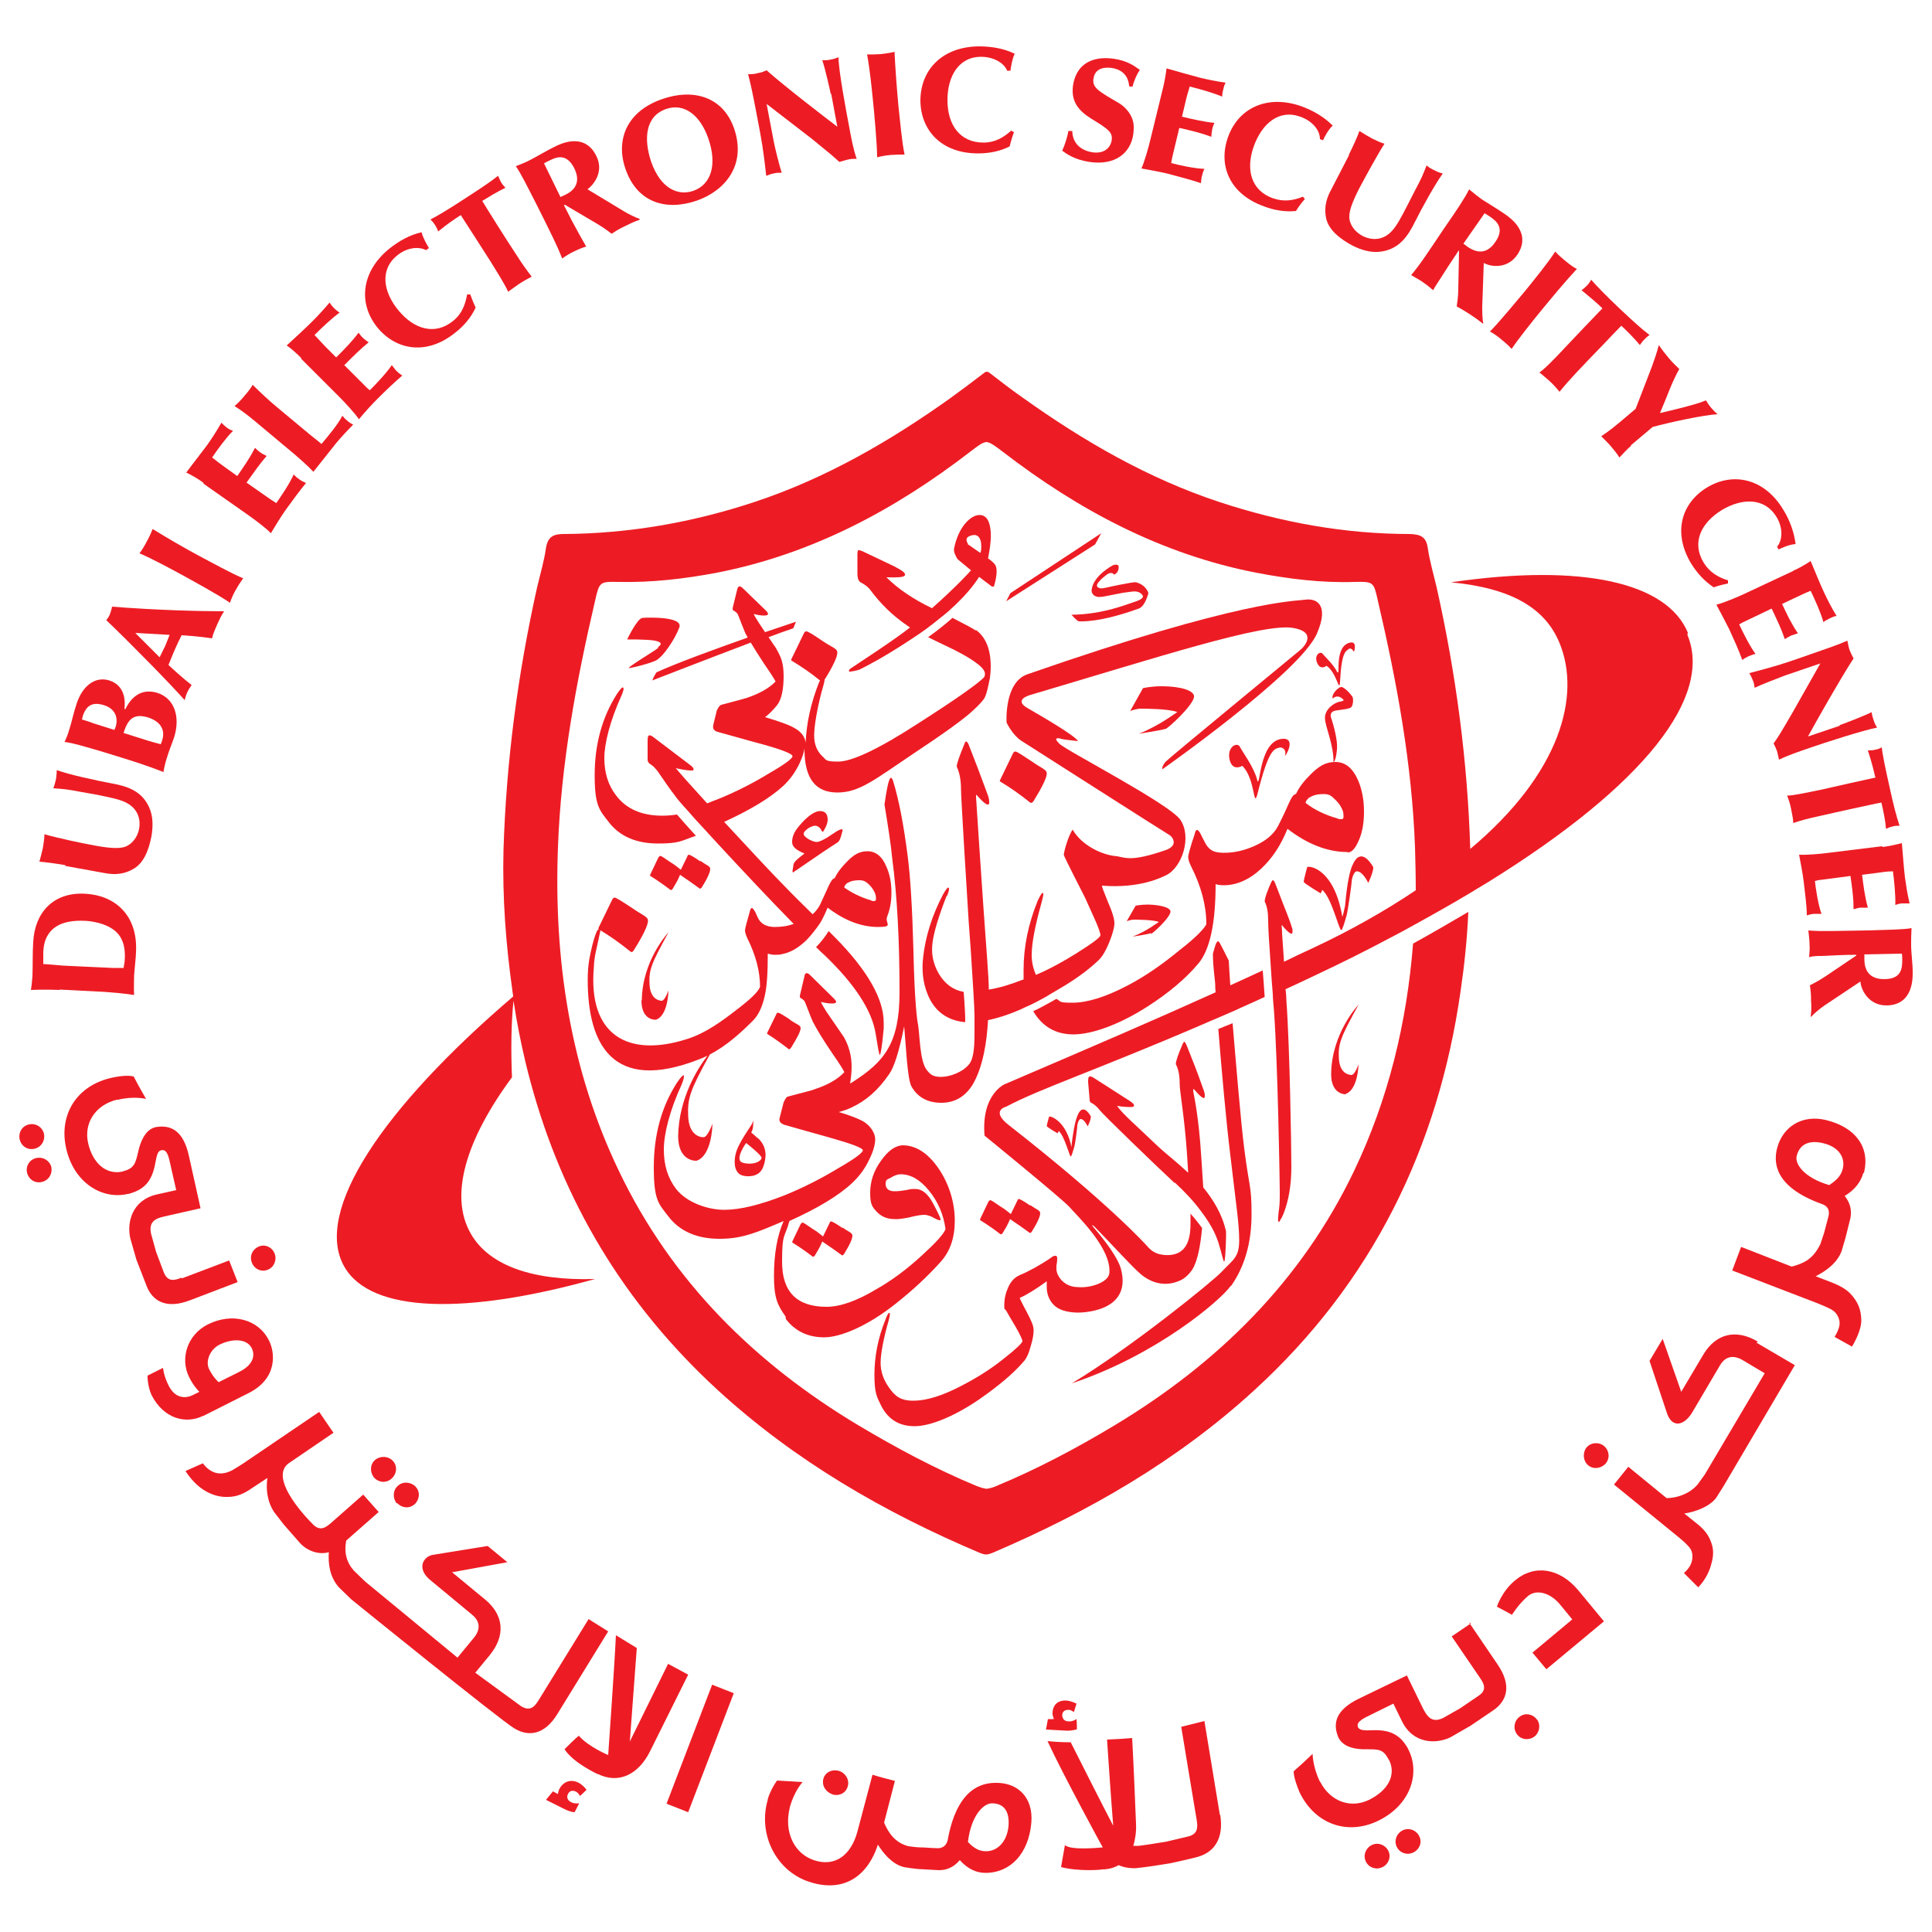 <?xml version="1.0" encoding="UTF-8"?>
<svg xmlns="http://www.w3.org/2000/svg" version="1.1" viewBox="0 0 500 500">
  <defs>
    <style>
      .cls-1 {
        fill: #ed1c24;
      }
    </style>
  </defs>
  <!-- Generator: Adobe Illustrator 28.7.1, SVG Export Plug-In . SVG Version: 1.2.0 Build 142)  -->
  <g>
    <g id="Layer_1">
      <g>
        <g>
          <g>
            <g>
              <path class="cls-1" d="M8.9,297.3c1.8-.4,2.8-2.1,2.5-3.8-.4-1.8-2.1-2.9-3.9-2.5-1.8.4-2.8,2.1-2.4,3.9.4,1.7,2,2.8,3.8,2.4Z"/>
              <path class="cls-1" d="M9.4,299.7c-1.8.4-2.8,2.1-2.4,3.8.4,1.7,2,2.8,3.8,2.4,1.8-.4,2.8-2.1,2.5-3.8-.4-1.7-2.1-2.8-3.9-2.4Z"/>
              <path class="cls-1" d="M46.9,330.7c-1.8.7-3.5,1.1-4.5-1.4l-2-5.3-1.3-4.7c-.7-3.2,1.2-4,3.5-4.5l9.3-2.1-3-13.5c-1.4-6.5-4.6-8.2-8.6-7.5h0c-2.2.5-3.5,2.6-4.3,5.4-.8,3.1-.8,4.9-3.4,5.8-.4.1-.7.2-.9.3-4.2.9-7.7-2.1-8.9-7.4-1.1-4.9,1.6-9.7,7.4-11.2h.4c4.1-1,7.2-.2,7.2-.2-2.1-3.7-1.8-3.1-3.2-5.8-1.4-.4-3.8-.1-5.6.3-9.2,2-13.8,9.6-11.9,18.2,2,9.1,9.4,13.4,15.9,11.9.4,0,.8-.2,1.2-.3,4.2-1.4,5.4-4.3,6.1-8.2.4-2.4.9-2.7,1.4-2.8.8-.2,1.6,0,2.2,2.8l1.7,7.5-4.9,1.1c-6.5,1.4-7.9,7.2-7,11.3l1.6,5.6,2.6,6.7c1.5,4,5.1,6.2,11.3,3.8l12.3-4.7-2.2-5.6-12.1,4.6Z"/>
              <path class="cls-1" d="M71.1,324.5c-.6-1.7-2.5-2.6-4.1-1.9-1.7.7-2.5,2.5-1.8,4.2.6,1.6,2.4,2.5,4.1,1.8,1.6-.6,2.4-2.5,1.8-4.1Z"/>
            </g>
            <path class="cls-1" d="M52.6,366.4c-4.4,2.2-10.2.9-13.4-5.4-.8-1.7-1.1-4.4-1-5l4-2s.1,1.9,1.4,4.5c1.5,3.1,4,3.7,6.4,2.5l1.6-.8s-1.5-1.4-2.7-3.9c-2.3-4.7-.5-10.9,5-13.6,6.1-3,12.9-1.4,15.7,4.2,1.5,2.9,2.5,9.8-5.4,13.7l-11.5,5.8ZM56.6,357.7l5.4-2.7c3.9-2,3.9-4.5,3.2-6-1.3-2.7-5.2-2.6-8.4-1-2.4,1.2-3.7,4.2-2.7,6.3,1.2,2.4,2.5,3.4,2.5,3.4Z"/>
            <g>
              <path class="cls-1" d="M101.4,382.6c1.3-1.2,1.5-3.2.3-4.5-1.2-1.3-3.2-1.4-4.6-.3-1.4,1.2-1.4,3.2-.3,4.6,1.2,1.3,3.1,1.5,4.5.3Z"/>
              <path class="cls-1" d="M102.8,389c1.2,1.3,3.1,1.5,4.5.3,1.3-1.2,1.5-3.2.3-4.5-1.2-1.3-3.3-1.5-4.6-.3-1.4,1.2-1.4,3.3-.3,4.6Z"/>
              <path class="cls-1" d="M152.4,418.9l-13,21.1c-1,1.6-2.1,3-4.5,1.6l-11.9-8.7,3.7-4.5c4.2-5.1,3.7-10.4-1.1-14.4l-8.6-7.1,14.3-2.6-5.1-4.2-14.2,2.3c-2.4.4-4.5,3.6-.3,6.8l10.5,8.7c2.3,1.9,2,4.1.4,6l-4.2,5.1-23.9-19.7-2.9-2.8c-1.9-2.1-2.6-4.7-2-7.8l8.4-7.4-4-4.5-8.4,7.4c-1.2,1-2.8,2.4-4.9,0,0,0-11.6-11.4-6-15.5l11.6-7.9-3.7-5.4-19.6,13.3c-.9.6-2.2,1.4-2.9,1.8-1.2.6-4.6,2.2-7.6-1.8l-4.5,2c4,6.2,8.9,6.8,10.9,6.7,2.3,0,4.1-.7,6.8-2.6l3.5-2.3c-.4,2.8-.1,6.1,1.8,8.9l2.4,3.1,4.2,4.8c2.1,2.3,5.2,3.1,7.5,2.4-.2,2.9.2,6.4,2.6,9.1l3.2,3.1s38.5,31.2,42.2,33.4c3.6,2.2,7.8,1.8,11.2-3.8l13.1-21.3-5.1-3.2Z"/>
            </g>
            <path class="cls-1" d="M141.3,465.8l1.8-2.2,1.3.7c0-.3.2-1,.3-1.2,1-2,3-2.8,5.1-1.7.6.3,1.5,1.1,2,1.8-1,1-1.7,1.6-1.7,1.6,0,0-.3-.7-1-1.1-.9-.5-1.8-.2-2.1.6-.3.5-.4,1.5.8,2.1.4.2.9.4,2.1.3l-1.2,2.3s-1,0-2.6-.8l-4.8-2.4ZM154.7,459.1c5.5,2.7,10.6.1,13.6-6l9.8-19.7-5.2-2.8-9.9,20.1,1.8-24.2-5.4-3.3c-.4,8.4-2,31-2,31,0,0-5.1-2.1-7.6-5-.9.7-2.4,2.2-3.7,3.5,2.3,3.6,8.7,6.5,8.7,6.5Z"/>
            <path class="cls-1" d="M172.5,466.8l11.8-30.8,5.6,2.2-11.8,30.8-5.6-2.2Z"/>
            <g>
              <path class="cls-1" d="M363,473.7c-1.6.8-2.3,2.7-1.5,4.3.8,1.6,2.7,2.2,4.3,1.4,1.6-.8,2.3-2.6,1.5-4.2-.8-1.6-2.7-2.3-4.3-1.5Z"/>
              <path class="cls-1" d="M355,477.5c-1.6.8-2.3,2.7-1.5,4.3.8,1.6,2.7,2.2,4.3,1.4,1.5-.7,2.3-2.6,1.5-4.2-.8-1.6-2.7-2.3-4.3-1.5Z"/>
              <path class="cls-1" d="M380.7,420.1l-5,3.4,7.3,10.7c1.1,1.6,1.9,3.2-.4,4.7l-4.7,3.2-4.4,2.5c-2.9,1.4-4.1-.3-5.2-2.4l-4.2-8.6-12.4,6c-6,2.9-6.9,6.4-5.3,10.1h0c1,2,3.3,2.9,6.2,3,3.2.1,5-.4,6.4,2,.2.3.3.6.5.8,1.9,3.9-.3,7.9-5.2,10.3-4.5,2.2-9.8.7-12.6-4.6l-.2-.3c-1.8-3.8-1.8-7-1.8-7-3.1,2.9-2.6,2.5-4.9,4.5,0,1.5.8,3.7,1.5,5.4,4.1,8.5,12.6,11.2,20.4,7.4,8.4-4.1,10.8-12.2,7.9-18.2-.2-.4-.3-.7-.6-1.1-2.3-3.7-5.4-4.3-9.4-4.1-2.4.1-2.8-.3-3.1-.7-.3-.7-.4-1.5,2.2-2.8l6.9-3.4,2.2,4.5c2.9,6,8.9,6,12.6,4.2l5.2-3,5.9-4c3.5-2.4,4.8-6.4,1.1-11.8l-7.4-10.9Z"/>
              <path class="cls-1" d="M397.8,445.1c-1-1.5-3-1.9-4.4-.9-1.5,1-1.9,3-.9,4.5,1,1.5,3,1.8,4.5.8,1.4-1,1.8-3,.8-4.5Z"/>
            </g>
            <path class="cls-1" d="M406.9,419.1l-3.2-3.9c-2.6-3.1-6.1-3.9-8.2-2.2-2.4,2-4.2,4.9-4.2,4.9l-3.9-2.1s1.2-3.9,4.7-6.8c5-4.2,11.5-3.2,16.3,2.5l6.7,8.1-14.9,12.4-3.6-4.3,10.3-8.6Z"/>
            <g>
              <path class="cls-1" d="M415.1,374.2c-1.4-1.1-3.4-.9-4.5.4-1.1,1.4-.9,3.5.4,4.6,1.4,1.2,3.5.8,4.6-.5,1.1-1.4.9-3.3-.5-4.5Z"/>
              <path class="cls-1" d="M454.9,347.2c-5.7-3.4-10.9-2-14.1,3.4l-5.7,9.6-4.8-13.7-3.4,5.7,4.5,13.5c1.3,4,4.6,3.4,6.8-.6l6.9-11.7c1.5-2.6,3.7-2.7,5.9-1.4l5.7,3.4-15.5,26.2-1.8,2.5c-1.8,2.2-5,3.6-8.1,3.6l-9.9-8.1-3.7,4.6,16.7,13.6c.7.6,1.8,1.5,2.3,2.1.9.9,1.3,1.7,1.3,2.9,0,1.4-.5,2.8-2.2,4.3l3.7,3.7c2.1-2.2,3-4.5,3.4-6.1.6-2.1.6-3.7,0-5.4-.7-2-1.7-3.4-4-5.2l-3-2.4c2.6-.4,6.3-1.6,8.2-4l1.9-3,18.5-31.4-9.9-5.8Z"/>
            </g>
            <path class="cls-1" d="M482.4,303.5c1.6-6.5-2.1-11.7-9.7-13.6-6.4-1.6-11.4,1.8-12.8,7.3-.8,3.2-1.2,9.8,11.6,14.4,2.1.7,1.9,2.4,1.7,3.2l-1.1,4.2-1,3c-1.9,3.8-4.1,4.9-7.4,5.8l-13.1-5.1-2.3,6.1,22.1,8.5c1,.4,2.4,1,3.2,1.4,1.2.6,1.9,1.4,2.3,2.6.5,1.4,0,2.8-1.1,4.7l4.5,2.5c1.5-2.5,2.5-5.2,2.4-7-.1-2.4-.7-4-1.9-5.6-1.3-1.8-2.9-2.9-6-4.1l-3.9-1.5c2.5-1.3,5.5-3.3,6.7-6.5l1-3.4,1.3-5.2c.3-1.8.1-3.7-1.5-5.7,2.9-1.7,4.3-4,4.8-5.9ZM473.4,306.7c-6.5-1.9-9-5.5-8.4-7.6.8-3.2,3.5-4.1,7-3.2,4,1,5.6,3.8,4.9,6.6-.4,1.5-1.2,2.7-3.5,4.2Z"/>
          </g>
          <g>
            <path class="cls-1" d="M215.5,464.4c1.6.5,3.4-.3,3.9-2.1.5-1.7-.6-3.5-2.3-4-1.7-.5-3.5.3-4,2-.5,1.8.6,3.5,2.4,4.1Z"/>
            <path class="cls-1" d="M257.7,461.4c-3.3,0-9.9,1.1-12.4,14.6-.4,2.2-2.1,2.4-2.9,2.3-1.4,0-2.9-.2-4.3-.2-1,0-2-.2-3-.3-3.4-.9-5.1-3.3-6.3-6.1.9-3.6,1.9-7.2,2.8-10.8-1.9-.5-3.9-1-5.8-1.6-1.3,4.9-2.6,9.8-3.9,14.7-1.6,6-5.7,9.3-11.3,7.4-5-1.7-7.8-7.2-6.2-13.6,0-.1,0-.3.1-.4,1.1-3.9,3.2-6.2,3.2-6.2-5.5-.3-6-.4-6.6-.4-.9,1.2-1.9,3.1-2.4,4.8,0,.2,0,.4-.1.5-2.4,8.9,2.4,18,10.5,20.8,8.6,3,15.2-.7,18.1-9.5,1.4,2.2,3.6,5,6.7,5.8,1.2.2,2.5.4,3.7.5,1.8.1,3.6.2,5.4.3,1.8,0,3.7-.6,5.4-2.6,2.2,2.5,4.6,3.3,6.6,3.3,6.6,0,11.2-5.1,11.9-12.9.6-6.7-3.6-10.5-9.2-10.4ZM255.2,479.1c-1.5,0-2.9-.5-4.7-2.4.8-6.8,4-10,6.2-10,3.3,0,4.6,2.3,4.3,5.9-.4,4.1-2.9,6.5-5.8,6.5Z"/>
          </g>
          <g>
            <path class="cls-1" d="M278.7,447.5c0-.9,0-1.7-.1-2.6-1,.6-1.5.6-2,.6-1.3,0-1.7-.9-1.7-1.6,0-.8.5-1.4,1.6-1.4.8,0,1.4.6,1.4.6,0,0,.3-.8.7-2.2-.8-.4-2-.8-2.7-.8-2.3-.1-3.6,1.3-3.5,3.6,0,.2.3.9.3,1.2-.5,0-1,0-1.5,0-.2.9-.3,1.8-.5,2.7,1.8.1,3.6.2,5.4.3,1.8,0,2.7-.4,2.7-.4Z"/>
            <path class="cls-1" d="M315.7,469.7c-1.3-8.1-2.7-16.2-4-24.3-2,.5-4,1-6,1.5,1.3,8.1,2.7,16.1,4,24.1.3,1.8.4,3.7-2.3,4.3-1.8.4-3.7.9-5.5,1.3-2.4.4-4.8.8-7.2,1.1-.6,0-1.1,0-1.4,0,.5-1.7.8-3.6.7-5.7-.3-7.4-.6-14.8-1-22.2-2.2.2-4.3.3-6.5.4.5,7.4,1,14.9,1.6,22.3-3.7-7.1-7.3-14.3-11-21.6-2,0-4-.1-6-.3,3.7,8.1,14.3,27.6,14.3,27.5,0,0-8.3.9-9.8-.6-.3,1.9-.7,3.8-1,5.7,4.6,1.2,10.6.7,10.6.6,1.6,0,3.1-.4,4.3-1.1,1.6.7,3.1.8,4.3.8,3-.3,6.1-.8,9.1-1.3,2.3-.5,4.6-1,6.9-1.6,4.2-1.1,7-4.5,6-10.9Z"/>
          </g>
        </g>
        <g>
          <path class="cls-1" d="M15.4,256.2c-2.5-.1-5-.1-7.4,0,.2-1.2.3-2.4.4-3.6.1-3,0-5.9.2-8.9.4-7.3,5-12.9,13.5-12.4,7.5.4,13.6,5.4,13.1,15.1,0,1.3-.5,5.3-.5,6.3,0,.7-.1,3,0,4.8-2.5-.4-5.1-.6-7.6-.8l-11.7-.6ZM29.1,250.5c1,0,2,0,2.9,0,0-.5.3-1.3.3-2.5.1-2.2-.2-4.7-2-6.6-2.5-2.6-7.2-3.1-8.6-3.1-2.3-.1-6.1.1-8.4,2.5-1.8,1.9-2,4-2.1,5.6,0,2,0,2.6,0,3.1.8,0,3.8.3,5.1.4l12.8.6Z"/>
          <path class="cls-1" d="M16.9,223.9c-2.2-.4-5.3-.8-6.7-.9.4-1.5.7-2.6.9-3.6.2-1.2.4-2.5.4-3.5,3,.9,9.6,2.3,12.9,2.9,4.3.8,6.4.8,7.8.4,1.9-.6,3.4-2.5,3.8-4.7.4-2,0-5.1-3.4-6.8-1.8-.9-4.1-1.3-7.4-2l-4.5-.8c-3.1-.6-4.1-.7-6.9-.9.3-.7.5-1.6.7-2.4.1-.8.2-1.7.2-2.3,3.2,1.2,10.3,2.7,14,3.4,3.7.7,8.3,1.7,10.2,7,.7,2,.7,4.3.3,6.7-.7,3.6-2,7.1-4.9,8.6-3.1,1.7-5.8,1.2-7.5.9l-9.9-1.8Z"/>
          <path class="cls-1" d="M32.4,183.6c.7-1.4,3-5.9,8.3-4.3,4.4,1.4,6,6.1,4.4,11.4-.3,1-1.5,3.9-1.9,5.4-.4,1.2-.7,2.5-.9,3.7-3-1.2-6.9-2.5-10.1-3.5-3.5-1.1-7.1-2.2-10.7-3.2-2.4-.7-3.6-.9-4.8-1.1.4-.8.9-2,1.2-3.1.6-1.8,1.1-4.3,1.9-6.7,1.4-4.4,4.6-7.3,8.5-6.1,4.3,1.4,4.1,5.7,3.9,7.4h.2ZM29.6,188.9c.1-.2.2-.5.3-.7.7-2.1.2-4.7-3-5.7-2.9-.9-4.6,0-5.5,2.9,0,.2-.1.4-.2.8.4.1,2.6.8,3,1l5.4,1.7ZM32,189.7c6,1.9,7.2,2.3,9.6,2.9.1-.3.3-.7.4-1.1.9-3-.9-4.9-3.6-5.8-3.9-1.2-5.3.5-6.4,3.9Z"/>
          <path class="cls-1" d="M27.5,160.5c.4-.5.8-1.1,1-1.7.2-.6.4-1.2.5-1.8,11.2.9,22.9,1.2,29,1.2-.7,1-1.2,2.1-1.7,3.2-.5,1.2-1.2,2.6-1.4,3.8-4.1-.6-6.7-.7-7.9-.8-.6,1.2-1.2,2.4-1.7,3.6-.6,1.3-1.1,2.7-1.7,4.1,1.5,1.4,3.7,3.4,6,5.2-.4.6-.8,1.1-1.1,1.8-.2.4-.5,1.2-.7,2.1-3.6-4.1-14.6-15.3-20.4-20.8ZM34.9,163.7l6.4,6.4c.5-.9.9-1.9,1.4-2.8.4-1,.8-2,1.2-3l-9-.5Z"/>
          <path class="cls-1" d="M62.9,149.7c-.7,1-1.3,1.9-1.9,3-.6,1-1.1,2.2-1.5,3.3-2.8-2-10.4-6.1-12-7-3.5-1.9-7.9-4.3-11.4-5.8.6-.8,1.3-1.9,1.9-3.1.8-1.4,1.3-2.7,1.5-3.2,3.7,2.3,8.2,4.9,12.1,7,3.2,1.7,8.3,4.5,11.4,5.8Z"/>
          <path class="cls-1" d="M52.6,124.9c-1.4-1-2.9-1.9-4.4-2.6,2-2.7,4-5.2,5.4-7.1,1.2-1.7,2.3-3.4,3.7-5.8.4.4.8.8,1.3,1.2.5.4,1.1.7,1.7.9-1.8,1.8-4,4.8-5.4,6.9,1.1.9,2.2,1.7,3.3,2.5l3.2,2.3c1.8-2.6,3.2-4.6,4.6-7.3.4.4.9.9,1.4,1.2.5.4,1.1.6,1.6.9-1.9,2.2-3.1,4-5.2,6.9l6.3,4.4c.5.3.9.6,1.4.9,1.1-1.6,3.4-4.9,4.5-7.4.5.5.9.9,1.4,1.2.5.4,1.1.7,1.8,1-1.6,1.9-3.7,4.8-5.3,7-1.4,2-2.7,4.2-3.8,6-1.3-1.4-4.3-3.6-6-4.8l-11.4-8Z"/>
          <path class="cls-1" d="M65.6,108.7c-1.9-1.6-3.6-2.8-4.9-3.6.9-.8,1.8-1.7,2.6-2.7.8-.9,1.5-1.8,2.1-2.8,2,2,4.4,4.2,5.6,5.2l9.6,8c.9.7,1.8,1.4,2.6,2.1,1.6-1.9,4.3-5.1,5.4-7.3.6.7.9,1,1.3,1.3.4.4,1.1.8,1.5,1-1.4,1.4-3.1,3.2-4.5,4.9-1.7,2.1-3.6,4.6-5.8,7.3-1.4-1.5-3.1-3-5.2-4.8l-10.4-8.7Z"/>
          <path class="cls-1" d="M78,92.7c-1.2-1.2-2.5-2.4-3.8-3.3,2.5-2.3,4.8-4.4,6.5-6.1,1.5-1.5,2.9-3,4.6-5,.3.5.7,1,1.1,1.4.5.5,1,.9,1.5,1.2-2.1,1.5-4.7,4-6.5,5.8.9,1,1.9,2,2.8,3l2.8,2.8c2.2-2.2,4-4,5.8-6.4.4.5.7,1,1.2,1.4.4.4,1,.8,1.4,1.1-2.2,1.8-3.8,3.4-6.3,5.9l5.4,5.4c.4.4.8.8,1.2,1.1,1.4-1.4,4.2-4.3,5.7-6.5.4.5.8,1,1.1,1.4.5.5,1,.9,1.6,1.3-1.9,1.6-4.5,4.1-6.4,6-1.7,1.7-3.4,3.6-4.8,5.3-1.1-1.6-3.6-4.3-5.1-5.8l-9.9-9.9Z"/>
          <path class="cls-1" d="M110.4,64.8c-2.2-1.2-5.3-.6-7.6,1.3-4.6,3.7-3.6,9.5.3,14.2,4.1,5,9.5,6.5,14.1,2.8,2.4-1.9,3.2-4.3,3.7-6.9h.8c.3.8.7,1.9,1.4,3.4-1.2,2.6-3.1,4.8-5.3,6.5-7.3,5.9-15.2,4.6-20.1-1.3-5.1-6.3-4.2-14.5,3-20.4,2.5-2,5.3-3.6,8.4-4.3.4,1.6,1.5,3.4,1.9,4.1l-.7.5Z"/>
          <path class="cls-1" d="M119.2,55.7c-1.6,1-3.6,2.4-5.8,4.2-.2-.6-.5-1.2-.9-1.8-.3-.5-.7-.9-1.1-1.3,1.8-.9,5.1-2.9,8.9-5.4,4-2.6,6.6-4.3,8.6-5.9.3.6.5,1.2.8,1.7.3.5.8,1.1,1.1,1.4-2.1,1-4.2,2.3-6,3.4.9,1.5,2.3,3.7,3.8,6.1,1.2,1.9,3.8,6,5.2,8.1,1.2,1.9,2.5,3.7,3.8,5.4-1,.5-2.4,1.3-3.3,1.9-.9.6-1.9,1.4-2.8,2-.7-1.7-3.3-5.8-4.4-7.6-2.6-4.1-5.4-8.4-7.9-12.3Z"/>
          <path class="cls-1" d="M151.9,48.9l9.6,5.8c1,.6,3.1,1.7,4,1.9v.3c-1.3.4-2.5,1-3.7,1.6-1.5.7-2.3,1.2-3.5,2-.3-.2-1.6-1.3-3.8-2.6l-8.3-4.9c0,0-.1,0-.2,0,0,0,0,.1,0,.2,1.6,3.2,2.6,5.1,4,7.6.6,1,1.1,2,1.7,3-1,.3-2.2.8-3.2,1.3-.9.4-2.2,1.2-3,1.8-1.3-3.3-2.9-6.5-6.4-13.5-2.7-5.3-4.3-8.5-5.6-10.4,1.6-.6,3-1.2,3.9-1.7,2.1-1.1,4.2-2.4,6.3-3.4,1.2-.6,7.5-3.8,10.6,2.4,2.1,4.1-.6,7.5-2.4,8.8ZM145,51c.3-.1.6-.3,1.1-.5,1.3-.6,4.8-2.4,2.5-7-2-3.9-4.6-2.9-6.5-1.9-.4.2-.9.4-1.3.7l4.2,8.6Z"/>
          <path class="cls-1" d="M180.4,51.9c-8.1,2.8-15.5.5-18.5-8.1-2.7-7.7.4-15.1,9.6-18.2,7.8-2.7,15.6-.7,18.5,7.7,3.2,9.4-2.3,16-9.6,18.6ZM172.4,28.2c-5.5,1.9-5.8,7.9-3.9,13.6,2.5,7.2,7.1,8.9,10.9,7.6,4.6-1.6,6.3-6.7,3.9-13.6-2.1-6-6.2-9.2-10.9-7.6Z"/>
          <path class="cls-1" d="M215,24.4c-.1-.7-1.5-6.9-2.2-8.8.6,0,1.6,0,2.2-.2.7-.1,1.3-.3,2-.6,0,3.4,2,14,2.8,18.2.5,2.7,1,5.5,1.9,8.1-.8,0-1.5,0-2.3.2-.8.2-1.5.4-2.2.6-1.5-1.4-2.1-1.9-7-5.9l-11.8-9.1,1.8,9.5c.3,1.7,1.6,6.8,2.1,8.3-.7,0-1.4,0-2.1.2-.8.1-1.2.4-1.9.6-.8-7.1-1.1-8.7-2.3-15-1.3-6.8-1.7-8.7-2.4-11.3.9,0,1.7,0,2.6-.3.8-.1,1.5-.4,2.2-.7,4.6,4.1,14.5,11.7,18.3,14.6l-1.6-8.6Z"/>
          <path class="cls-1" d="M234.1,40c-1.2,0-2.2,0-3.5.1-1.2.1-2.4.3-3.6.6,0-3.4-.8-12-1-13.9-.4-4-.9-9-1.6-12.7,1,0,2.2,0,3.6-.1,1.6-.2,2.9-.4,3.5-.6.2,4.4.6,9.5,1,13.9.4,3.6.9,9.4,1.6,12.7Z"/>
          <path class="cls-1" d="M260.7,18.4c-.9-2.3-3.8-3.7-6.8-3.7-5.9,0-8.7,5.2-8.7,11.2,0,6.5,3.3,11,9.3,11,3,0,5.2-1.3,7.2-3.1l.7.4c-.3.9-.7,2-1.1,3.7-2.6,1.3-5.4,1.8-8.2,1.8-9.4,0-14.8-5.9-14.9-13.6,0-8.1,5.7-14,15.1-14.1,3.2,0,6.4.5,9.3,1.9-.7,1.5-1,3.6-1.1,4.4h-.8Z"/>
          <path class="cls-1" d="M292.2,22.1c-.3-3-2.4-4.2-4.4-4.5-.8-.1-4.3-.6-4.8,2.7-.4,2.4,1.3,3.3,6.6,6.4,1,.6,2.4,1.8,3.2,3.5.7,1.4.7,3,.5,4.5-.7,5-4.8,8.2-11.4,7.2-3.9-.6-5.9-2.1-7-2.9.7-1.5,1.4-3.8,1.6-5.1h1c.1,3.7,2.8,5.1,5.1,5.5,3.2.5,4.8-1.2,5.1-3.1.3-2.1-.9-2.9-5.3-5.6-3.2-2-5.3-4.4-4.7-8.6.8-5.3,4.7-7.7,10.5-6.9,3.6.5,5.4,1.9,6.8,2.9-.9,1.2-1.7,3.4-1.9,4.3h-.8Z"/>
          <path class="cls-1" d="M301,22.7c.4-1.7.7-3.4.9-5,3.2.9,6.3,1.8,8.6,2.4,2.1.5,4,.9,6.7,1.3-.3.5-.5,1.1-.6,1.7-.2.6-.3,1.3-.3,1.9-2.4-1-5.9-2-8.4-2.6-.4,1.3-.8,2.6-1.1,4l-.9,3.8c3,.7,5.5,1.3,8.4,1.6-.3.6-.5,1.2-.6,1.8-.1.6-.2,1.2-.2,1.8-2.7-1-4.8-1.5-8.3-2.3l-1.8,7.5c-.1.6-.2,1.1-.3,1.6,1.9.5,5.8,1.4,8.6,1.5-.3.6-.5,1.2-.6,1.7-.2.6-.2,1.3-.3,2-2.3-.8-5.8-1.7-8.4-2.4-2.4-.6-4.9-1-7-1.4.8-1.8,1.8-5.3,2.3-7.4l3.3-13.5Z"/>
          <path class="cls-1" d="M341.6,36c0-2.5-2.2-4.8-5.1-5.8-5.5-2-9.9,1.8-12,7.6-2.2,6.1-.7,11.5,4.9,13.5,2.9,1,5.3.6,7.8-.4l.5.6c-.6.7-1.4,1.6-2.3,3.1-2.8.3-5.7-.2-8.3-1.2-8.9-3.2-11.9-10.6-9.3-17.9,2.7-7.6,10.2-11.1,19-8,3,1.1,5.8,2.7,8.1,5-1.2,1.1-2.2,3.1-2.5,3.8l-.8-.3Z"/>
          <path class="cls-1" d="M349.1,40c1-2,2.3-4.8,2.7-6.1,1.3.8,2.3,1.4,3.2,1.9,1.1.5,2.2,1.1,3.3,1.4-1.7,2.6-4.9,8.5-6.5,11.5-2,3.9-2.6,5.9-2.6,7.4,0,2,1.4,3.9,3.5,5,1.8.9,4.9,1.5,7.5-1.3,1.3-1.4,2.4-3.5,4-6.6l2.1-4.1c1.5-2.8,1.9-3.7,2.9-6.3.5.5,1.4,1,2.1,1.3.7.4,1.6.7,2.1.8-2,2.7-5.5,9.1-7.2,12.5-1.7,3.4-4,7.4-9.6,7.8-2.1.1-4.3-.5-6.5-1.6-3.2-1.7-6.2-4-6.9-7.1-.7-3.5.5-5.9,1.3-7.4l4.6-8.9Z"/>
          <path class="cls-1" d="M384,68.1l-.4,11.2c0,1.1,0,3.5.3,4.4h-.2c-1-.8-2.1-1.6-3.2-2.3-1.4-.9-2.2-1.4-3.5-2.1,0-.4.4-2,.4-4.6l.2-9.7c0,0,0-.1,0-.2,0,0,0,0-.2.2-2,3-3.2,4.8-4.7,7.2-.6,1-1.3,1.9-1.8,2.9-.8-.7-1.8-1.5-2.7-2.1-.8-.6-2.2-1.3-3-1.8,2.3-2.7,4.3-5.8,8.6-12.2,3.4-4.9,5.4-7.9,6.4-10,1.3,1.1,2.5,2,3.3,2.6,2,1.3,4.1,2.5,6.1,3.9,1.1.8,6.9,4.7,3.1,10.4-2.6,3.8-6.9,3.2-8.8,2.1ZM378.8,63.1c.2.2.6.4.9.7,1.2.8,4.5,3,7.3-1.2,2.5-3.6.3-5.4-1.5-6.6-.4-.3-.8-.5-1.3-.8l-5.5,7.9Z"/>
          <path class="cls-1" d="M391.2,90.3c-.8-.9-1.6-1.6-2.6-2.4-.9-.8-1.9-1.5-3-2.1,2.4-2.4,7.9-9.1,9.1-10.5,2.5-3.1,5.7-7,7.8-10.2.7.8,1.6,1.6,2.7,2.5,1.2,1,2.4,1.8,2.9,2-3,3.2-6.3,7.2-9.1,10.6-2.3,2.8-5.9,7.3-7.8,10.1Z"/>
          <path class="cls-1" d="M414.7,79.8c-1.3-1.3-3.2-2.9-5.4-4.7.6-.4,1-.8,1.5-1.3.4-.4.7-.9,1-1.4,1.3,1.5,4,4.3,7.3,7.4,3.5,3.3,5.8,5.4,7.8,6.9-.6.4-1,.8-1.4,1.2-.4.4-.9,1.1-1.1,1.4-1.5-1.8-3.2-3.5-4.8-5-1.2,1.2-3,3.1-5,5.2-1.6,1.6-4.9,5.1-6.7,7-1.6,1.7-3,3.3-4.3,4.9-.7-.9-1.8-2.1-2.6-2.8-.8-.7-1.8-1.6-2.6-2.2,1.5-1,4.8-4.5,6.3-6.1,3.3-3.5,6.9-7.3,10.1-10.6Z"/>
          <path class="cls-1" d="M422.2,115.3c-1.1.9-2.2,2.2-3.1,3.1-.6-1-1.6-2.2-2.2-2.9-.5-.6-1.6-1.7-2.5-2.6,2.1-1.4,3.3-2.4,5-3.8l3.9-3.3,4.2-10.9c.5-1.4,1.3-3.6,1.8-5.6.8,1.2,1.7,2.3,2.6,3.4.8,1,1.8,1.9,2.7,2.8-.9,1.6-1.7,3.3-2.5,5.3-.4,1-2.1,5.2-2.5,6.1,2.6-.6,9.8-2.3,11.9-3.3.4.7.8,1.3,1.4,2,.5.6,1.1,1.2,1.6,1.6-3.6.2-12,2-16.8,3.3l-5.7,4.8Z"/>
          <path class="cls-1" d="M460,141.4c1.5-2,1.3-5.2-.3-7.7-3.1-5-8.9-4.8-14.1-1.7-5.5,3.4-7.8,8.5-4.7,13.6,1.6,2.6,3.8,3.8,6.3,4.6v.8c-.9.2-2,.4-3.7,1-2.4-1.6-4.3-3.7-5.8-6.1-4.9-8.1-2.5-15.7,4-19.7,6.9-4.2,15-2.3,19.8,5.7,1.7,2.7,2.8,5.8,3.2,8.9-1.6.1-3.6,1-4.4,1.4l-.4-.7Z"/>
          <path class="cls-1" d="M464.1,147.7c1.6-.7,3.1-1.6,4.5-2.5,1.3,3.1,2.5,6.1,3.5,8.2.9,1.9,1.8,3.7,3.2,6-.6.1-1.1.3-1.7.6-.6.3-1.2.6-1.7,1-.7-2.5-2.2-5.8-3.3-8.1-1.3.5-2.5,1.1-3.8,1.7l-3.6,1.7c1.3,2.8,2.4,5.1,4.1,7.6-.6.2-1.2.4-1.8.6-.6.3-1.1.6-1.6.9-.9-2.7-1.9-4.7-3.4-7.9l-6.9,3.3c-.5.2-1,.5-1.5.8.8,1.7,2.6,5.4,4.2,7.6-.6.2-1.2.4-1.7.6-.6.3-1.2.6-1.7,1-.8-2.3-2.3-5.6-3.4-8-1.1-2.2-2.3-4.4-3.3-6.3,1.9-.5,5.3-1.9,7.2-2.8l12.6-5.9Z"/>
          <path class="cls-1" d="M476,187.7c.7-.2,6.6-2.5,8.4-3.4,0,.6.3,1.5.5,2.1.2.7.5,1.3.9,1.9-3.3.6-13.6,3.9-17.6,5.3-2.6.9-5.3,1.8-7.8,3-.2-.8-.3-1.5-.5-2.2-.3-.8-.6-1.4-.9-2,1.2-1.7,1.6-2.3,4.8-7.8l7.3-12.9-9.1,3.1c-1.6.6-6.5,2.5-7.9,3.2-.1-.7-.2-1.4-.5-2-.3-.7-.5-1.2-.9-1.8,6.9-1.8,8.5-2.3,14.5-4.4,6.6-2.3,8.4-2.9,10.9-4,.2.9.3,1.7.6,2.5.3.7.6,1.4,1,2.1-3.4,5.2-9.5,16-11.8,20.2l8.3-2.8Z"/>
          <path class="cls-1" d="M485.3,201.1c-.4-1.8-1-4.2-1.9-6.9.7,0,1.3,0,2-.2.6-.1,1.1-.3,1.6-.6.2,2,1,5.8,2,10.2,1,4.7,1.8,7.7,2.6,10.1-.7,0-1.3,0-1.8.2-.6.1-1.3.4-1.7.6-.2-2.3-.7-4.7-1.2-6.8-1.7.3-4.2.9-7.1,1.5-2.2.5-6.9,1.5-9.4,2.1-2.3.5-4.3,1-6.3,1.7,0-1.1-.4-2.7-.6-3.8-.2-1.1-.6-2.3-1-3.3,1.9,0,6.5-1.1,8.7-1.5,4.7-1.1,9.8-2.2,14.3-3.2Z"/>
          <path class="cls-1" d="M487.2,219.2c1.7-.2,3.4-.6,5-1,.3,3.3.5,6.5.8,8.9.3,2.1.6,4.1,1.2,6.7-.6,0-1.2,0-1.8,0-.7,0-1.3.2-1.9.4.1-2.6-.3-6.2-.6-8.7-1.4,0-2.7.2-4.1.4l-3.9.5c.4,3.1.7,5.6,1.5,8.5-.6,0-1.2,0-1.9,0-.6,0-1.2.3-1.8.4,0-2.9-.3-5-.8-8.6l-7.6,1c-.6,0-1.1.2-1.6.3.2,1.9.8,6,1.7,8.5-.7,0-1.3,0-1.8,0-.7,0-1.3.2-2,.4,0-2.5-.5-6-.8-8.7-.3-2.4-.8-4.9-1.2-7,1.9.1,5.6-.2,7.7-.5l13.8-1.7Z"/>
          <path class="cls-1" d="M481.5,254l-9.3,6.2c-.9.6-2.8,2.1-3.4,2.9h-.2c.2-1.4.2-2.8.1-4.1,0-1.7-.1-2.6-.3-4,.3-.2,1.9-.9,4-2.3l8-5.4s0,0,0-.2c0,0-.1,0-.2,0-3.6,0-5.7.2-8.6.3-1.2,0-2.3,0-3.4.3.1-1.1.2-2.3.1-3.4,0-1-.2-2.5-.3-3.5,3.6.3,7.2.1,14.9,0,6-.2,9.6-.2,11.8-.6-.1,1.7-.1,3.2-.1,4.2,0,2.4.4,4.8.4,7.2,0,1.4.2,8.4-6.6,8.6-4.6.1-6.6-3.7-6.9-5.9ZM482.5,246.9c0,.3,0,.7,0,1.2,0,1.4.1,5.4,5.3,5.3,4.4-.1,4.5-2.9,4.5-5.1,0-.5,0-1-.1-1.5l-9.6.2Z"/>
        </g>
        <g>
          <path class="cls-1" d="M196,294.5c-.8-.8-1.6-1.4-1.6-1.4,0,0,.4-.5.5-1.6,0-.6.1-1.5.1-1.5,0,0-.3.6-.4.9-.1.3-3.6,5-4.2,7.7-.4,1.6-.6,4.3,1.2,5.4,1.1.6,3.2.5,4.1,0,.4-.2,2-.7,2.4-4.6.2-2.4-1-4-2-4.9ZM192.2,300.9c-2.3-.7.9-5.1.9-5.1,0,0,4.2,3.3,4,3.9-.3,1.1-2.6,1.9-4.9,1.2Z"/>
          <path class="cls-1" d="M181.2,222.9c-1.7-1.2-2.7-1.7-2.9-1.7s-.3.1-.4.4l-1.7,3.5c-.5-.4-1.4-1.2-2.9-2.1-1.4-1-2.2-1.5-2.4-1.5s-.3.2-.5.4l-2.1,4.4c-.1.2-.1.3,0,.4,1.8,1.1,3.5,2.3,5.2,3.6.2.1.4,0,.6-.3.6-1,1.3-2.1,1.9-3.6,1.8,1.2,3.5,2.4,5,3.5.2.2.4,0,.6-.2,1.5-2.4,2.2-4,2.2-4.8s-.9-.9-2.5-2.1Z"/>
          <path class="cls-1" d="M266.6,312c-1.7-1.2-2.7-1.7-2.9-1.7s-.3.1-.4.4l-1.7,3.5c-.5-.4-1.4-1.2-2.9-2.1-1.4-1-2.2-1.5-2.4-1.5s-.3.2-.5.4l-2.1,4.4c-.1.2-.1.3,0,.4,1.8,1.1,3.5,2.3,5.2,3.6.2.1.4,0,.6-.3.6-1,1.3-2.1,1.9-3.6,1.8,1.2,3.5,2.4,5,3.5.2.2.4,0,.6-.2,1.5-2.4,2.2-4,2.2-4.8s-.9-.9-2.5-2.1Z"/>
          <path class="cls-1" d="M218,317.8c-1.7-1.2-2.7-1.7-2.9-1.7s-.3.1-.4.4l-1.7,3.5c-.5-.4-1.4-1.2-2.9-2.1-1.4-1-2.2-1.5-2.4-1.5s-.3.2-.5.4l-2.1,4.4c-.1.2-.1.3,0,.4,1.8,1.1,3.5,2.3,5.2,3.6.2.1.4,0,.6-.3.6-1,1.3-2.1,1.9-3.6,1.8,1.2,3.5,2.4,5,3.5.2.2.4,0,.6-.2,1.5-2.4,2.2-4,2.2-4.8s-.9-.9-2.5-2.1Z"/>
          <path class="cls-1" d="M258.9,202.3c2.7,1.6,5.2,3.4,7.7,5.4.3.2.6,0,.9-.4,2.2-3.6,3.4-6,3.4-7.1s-1.3-1.3-3.8-3.1c-2.6-1.7-3.9-2.6-4.3-2.6s-.5.2-.7.6l-3.2,6.6c-.2.3-.2.5,0,.6Z"/>
          <path class="cls-1" d="M204.5,263.9c-1.8-1.2-2.8-1.8-3.1-1.8s-.4.1-.5.4l-2.3,4.7c-.1.2-.1.4,0,.4,1.9,1.2,3.7,2.5,5.5,3.9.2.1.4,0,.6-.3,1.6-2.6,2.5-4.3,2.5-5.1s-.9-.9-2.8-2.2Z"/>
          <path class="cls-1" d="M345.6,183.9c1.9-.3,3.8-.4,4.2-1,.4-.6.5-2.1.2-2.6-.3-.5-2.2-2.7-3-2.5-.8.2-2.5,1.9-2.1,3,0,0,1.2-1.4,2.8.3,0,0,.3.3-1,.5-1.3.2-3.9,1.9-3.8,4.3.1,2.4,2.3,6.8,2.2,11.4,0,0,.6-.2.9-3.3.3-3-1.5-8.2-1.5-8.2,0,0-.7-1.6,1.2-1.9Z"/>
          <path class="cls-1" d="M346.1,174c-1-2.1-3.2-4-3.8-4.8-.7-.8-2.3.4-1.4,2.4.9,2,2.4.7,2.4.7,2.7,1.8,3.3,7.3,3.5,4.1.4-7.8,1.5-7.8,2.2-8.4.7-.6,1.4.7,1.4.7,0,0,1-2.8-1-2.4-4.2.9-2.5,9-3.2,7.6Z"/>
          <path class="cls-1" d="M293.8,155.7c-1.7.5-8.1,3.3-16.5,3.4,0,0,1.4,1.6,1.9,1.7.5,0,5.3.4,15.5-3.3,1.7-.6,2.5-4,2.5-4,0,0-.5-2.1-3.2-2.8-.7-.2-8.3,1.5-8.3,1.5-.8.2-2.2,0-1.7-1.1.2-.4.6-.7.8-1,.3-.3.6-.6.9-.8.5-.4,1.2-1.1,1.9-1,.1,0,.3,0,.4.1,0,0,.3.3.3.3,0,0,1.1-.3,1.2-1.7.2-1.4-1.5-.7-1.5-.7,0,0-5.2,2.7-5.5,6.5,0,1,.8,1.6,1.8,1.7.9,0,1.9-.2,2.8-.4,1.2-.2,2.4-.5,3.6-.7.8-.1,1.5-.2,2.3-.3,2.3-.3,2.8,1.2,2.8,1.2,0,0,.2.7-2,1.4Z"/>
          <path class="cls-1" d="M348.2,283.1s3-.4,3.4-7.7c0,0-.9,2.7-1.8,2.8-.9,0-3.1-.5-3.3-4.3-.2-3.8.4-5.4,5.1-13.9,0,0-7,7.3-7.1,18,0,5.4,3.8,5.2,3.8,5.2Z"/>
          <path class="cls-1" d="M166,258.9c0,5.3,3.7,5,3.7,5,0,0,3-.4,3.3-7.6,0,0-.9,2.6-1.7,2.7-.8,0-3-.5-3.2-4.2-.2-3.8.4-5.3,4.9-13.5,0,0-6.8,7.2-6.9,17.6Z"/>
          <path class="cls-1" d="M278.9,288.6c-.9,2.1-1.2,5.3-1.3,5.6-.1.7-.3,2.1-.3,2.7-1.3-6.7-5.4-8.2-5.8-7.9,0,0-.6,2.1-.6,2.4,0,.3,2.8,1.9,2.8,1.9,0,0,.3-.5.3-.6,1.5,1.3,2.8,6.6,3.1,6.6.2,0,.5-1.1.9-2.4.3-1,.8-5.2.8-5.5,0-.6.4-1.8.9-1.8.9,0,1.8,1.9,1.8,1.9,0,0,.9-1.8.8-2.6-1.9-3.2-3-1.3-3.4-.3Z"/>
          <path class="cls-1" d="M297.9,241.7c.6-.3,4.6-3.9,5-5.6.3-1.2-2.5-1.9-5.7-2-2,0-3.3.3-3.3.3l-2.3,4s1.1-.4,1.8-.4c.4,0,5.1,0,6.5.6-.1,0-3.1,2.4-6.8,3.8-.1,0,4.1-.6,4.7-.9Z"/>
          <path class="cls-1" d="M301.6,188.7c.9-.4,6.8-5.8,7.4-8.2.4-1.8-3.6-2.9-8.3-2.9-3,0-4.9.5-4.9.5l-3.3,5.9s1.6-.6,2.7-.6c.7,0,7.5,0,9.5.9-.2,0-4.6,3.5-10,5.6-.2,0,6-.9,7-1.3Z"/>
          <path class="cls-1" d="M326.9,251.1c-3,1.4-5.9,2.7-8.5,3.9-.1-1.7-.3-4.2-.4-6.4-1.5-3-1.8-3.6-2.3-4.5-.2-.4-.4-.5-.5-.5s-.3.2-.5.6c-.1.2-.4,1.1-.8,2.6,0,3.7.6,7.1.6,8s0,.9.1,2c-16.6,7.5-28.5,12.6-54.6,23.8,0,0-6.1,2.6-5.2,13.3,0,0,20,16.3,21.9,18.4,2.2,2.5,11,10.8,10.4,17.2-.3,2.5-5.2,3.9-8.1,3.6h0c-1.7,0-3.1-.6-4.2-1.7-.9-1-1.4-2-1.4-3.1s0-.7.1-1.3c.1-.6.1-1.1.1-1.3,0-.5-.1-.7-.5-.7s-.6.1-1.1.5c-3.1,2.1-5.9,3.6-8.1,4.5h0c-1.4.6-2.5,1.8-3.2,3.7-.6,1.4-.8,2.8-.8,4.1s.1.8.5,1.4c.8,1.4,1.6,2.8,2.4,4.1,1.2,2.1,1.8,3.4,1.8,3.8s-1.6,2-4.8,4.5c-3.6,2.9-7.4,5.2-11.1,7.1-4.8,2.5-8.9,3.8-12.3,3.8s-4.8-1.2-6.4-3.5c-1.4-2-2.1-4.1-2.1-6.3s.7-6.2,2.1-11c.2-.7.3-1.3.3-1.6s0-.3-.2-.3c-.2,0-.5.5-.9,1.6-2,4.9-2.9,9.7-2.9,14.4s.6,5.7,1.8,8.1c1.8,3.5,4.7,5.2,8.6,5.2s10.1-2.4,16.8-7c5-3.5,8.7-6.6,11.3-9.6.9-.9,1.5-2.4,2-4.3.5-1.6.7-2.9.7-4s-.6-2.4-1.8-4.7c-1.2-2.2-1.8-3.5-1.8-3.6,1.8-.8,4.1-2.2,7-4.3v1.5c0,1.8.6,3.3,1.7,4.5,1.3,1.4,3.4,2,6.1,2.1h0s14.5.4,11.4-11.3c-.8-2.9-4-7.2-7.2-10.9-.6-.7,0-.4.4,0,4.7,4.8,9.6,10.3,12.1,12.4,1.6,1.3,5.3,3.6,10,1.5,0,0,0,0,0,0,1.1-.5,2.2-1.4,3.2-2.9,1.4-2.3,2.1-6.4,2.5-10.7-.9-1.2-1.9-2.5-3-3.7,0,1,0,1.8,0,2.2,0,2.9-.1,8.9-6.6,8.5-2.3-.2-3.4-.9-4.7-2.4,0,0-9.6-10.8-35.7-31.2-4.9-3.8-.7-4.8-.7-4.8,8.6-4.6,24.2-9.8,51.1-21.4,1.1-.5,2.3-1,3.5-1.5,1.2-.5,2.5-1.1,3.7-1.6.7-.3,1.4-.6,2.2-1,2.1-.9,4.2-1.9,6.4-2.9-.2-2.5-.3-4.7-.5-6.8Z"/>
          <path class="cls-1" d="M436.8,163.7c-5.4-12.9-27.1-18-61.3-13,15.7,1.5,24.4,6.7,28.1,15.7,5.6,13.6.3,33.7-23.1,53.3-.7-22.8-3.7-45.4-8.7-67.7-.8-3.4-1.8-6.8-2.3-10.2-.4-2.9-1.9-3.5-4.6-3.6-16.9,0-33.3-3-49.4-8.3-18.4-6.1-35-15.7-50.7-26.9-2.9-2-5.7-4.2-8.7-6.5,0,0-.4-.3-.7-.3s-.6.2-.7.3c-3,2.3-5.8,4.4-8.7,6.5-15.7,11.2-32.3,20.8-50.7,26.9-16,5.3-32.5,8.2-49.4,8.3-2.7,0-4.1.7-4.6,3.6-.5,3.5-1.5,6.8-2.3,10.2-5,22.4-8,45.1-8.7,68.1-.3,12.1.6,24.2,2.3,36.2,0,.5.2,1,.2,1.6,0,0,0,0,0,0,0,0,0,0,0,0,0,0,0,0,0,0-33.8,28.9-51.8,55.7-43.7,69.9,6.9,12.1,31.6,12.5,64.9,3.2-15.8.5-27.4-3.3-32.2-11.8-5.6-9.8-1.2-24.3,10.7-40.4-.3-7-.2-14.3.4-19.8,0,0,0,0,0,0,.8,5.3,1.8,10.4,3,15.5.4,1.8.9,3.6,1.4,5.5,8.3,30.7,24.1,57.4,48.5,79.8,20,18.3,43,31.6,67.8,42.1.5.2,1.1.4,1.6.4.5,0,1-.2,1.6-.4,24.8-10.6,47.8-23.8,67.8-42.1,30.5-27.9,47.6-62.7,53.4-103.3,1-6.8,1.7-13.6,2-20.5-4.6,2.7-9.4,5.5-14.3,8.2-1.6,20.3-6.3,40.1-15.3,58.9-13.6,28.4-35.2,49.7-62,65.8-9.8,5.9-20,11.3-30.6,15.7-.9.4-1.7.6-2.5.7-.8-.1-1.7-.4-2.5-.7-10.6-4.4-20.7-9.8-30.6-15.7-26.9-16.1-48.4-37.4-62-65.8-12.7-26.4-16.9-54.7-15.8-83.9.8-21.6,4.7-42.7,9.6-63.7,1.1-4.9,1.2-5,6-4.9,8.6.2,17.2-.8,25.6-2.4,24.5-4.8,45.9-16.2,65.5-31.3,2.1-1.6,3.1-2.4,4.2-2.5,1,.1,2.1.9,4.2,2.5,19.6,15.1,41,26.5,65.5,31.3,8.4,1.6,17,2.7,25.6,2.4,4.9-.1,4.9,0,6,4.9,4.9,21,8.8,42.1,9.6,63.7.1,3.7.2,7.5.2,11.2-7.9,5.3-16.7,10.3-26.3,14.8-2.8,1.3-5.4,2.5-7.8,3.7-.2-3.3-.4-5.7-.5-7.2,0-1.2-.1-1.8-.1-1.8,0-.4,0-.5.1-.5,0,0,0,0,.1.2,1.7,2,2.6,2.5,2.6,1.6s0-.7-.2-1.3c-.2-.7-.9-2.7-2.2-5.9-1.2-3.1-1.9-5-2.2-5.7-.2-.3-.3-.5-.5-.5-.1,0-.2.2-.4.5-.3.7-.6,1.3-.8,1.9-.6,1.5-.9,2.5-.9,3.1.6,1.2.9,2.8.9,4.8s.2,5.3.7,12.4c.1,2,.3,4.3.5,6.8,0,1.3.2,2.7.3,4.2,1,13.9,1.5,44.6,1.5,46.6s0,1.1,0,1.6c0,1.5-.1,2.8-.3,4-.1,1.2-.2,1.9-.1,2.3.1.4.3.3.5-.2.2-.3.5-.8.8-1.5,1.4-3.5,2.1-7.6,2.1-12.3s-.4-31.2-1.3-43.3c0-.9-.1-1.8-.2-2.7,2.6-1.2,5.2-2.4,7.9-3.7,6.6-3.1,13-6.3,19.2-9.6,2.1-1.1,4.2-2.2,6.3-3.4,4.9-2.7,9.7-5.4,14.2-8.1,1.6-1,3.2-1.9,4.8-2.9,40.8-25.3,58.2-48.1,51.6-64Z"/>
          <path class="cls-1" d="M325.3,201.6c-1-3.4-3.7-6.9-4.4-8.3-.7-1.4-3.4,0-2.7,3.2.7,3.3,3.3,1.7,3.3,1.7,3.5,3.4,2.8,11.7,4,7,2.8-11.2,4.2-11.3,5.5-11.7.8-.3,2.1.5,1.5,2.2.8-.8,2.6-4.7-.5-4.5-6.4.3-5.8,13.9-6.7,10.5Z"/>
          <path class="cls-1" d="M350,223.9c-1.4,3.3-1.8,10-1.9,10.5-.2,1.1-.5,2.3-.7,2.9-2.1-12.4-8.4-13.3-9.1-12.9,0,0-.9,3.3-.9,3.8,0,.4,4.4,3,4.4,3,0,0,.4-.8.4-.9,2.4,2,4.3,10.3,4.9,10.4.3,0,.8-1.7,1.4-3.8.4-1.5,1.3-8.2,1.3-8.6,0-.9.6-2.9,1.4-2.8,1.5,0,2.9,3,2.9,3,0,0,1.4-2.9,1.3-4.1-3-5-4.8-2-5.4-.4Z"/>
          <path class="cls-1" d="M161.3,178.1c0-.1,0-.2-.1-.2-.3,0-.8.6-1.6,1.8-3.8,6-5.7,13-5.7,20.9s1.2,9,3.6,12.1c2.8,3.7,7.1,5.6,12.8,5.6s5.9-.7,9.8-2c-2-2.2-3.7-4.1-4.9-5.5-1.4.2-2.6.3-3.8.3-5.4,0-9.4-1.8-12-5.3-2-2.6-3-5.8-3-9.6s1.5-9.7,4.4-16.1c.4-.9.6-1.6.6-2Z"/>
          <path class="cls-1" d="M205.4,223.5l-.3,1.9c0,.2,0,.3.2.4.3-.3.6-.5.8-.6,5.5-3.8,9.1-6.2,10.7-7.2.5-.4.8-1.2,1.1-2.5.2-.5.2-.9,0-.9,0,0-.5,0-1.3.5-.8.5-1.7,1.1-2.6,1.7-1.2.7-2.1,1.1-2.6,1.1s-1.2-.2-2.1-.7c-.8-.5-1.3-.9-1.3-1.4s.4-.8,1.1-1.4c.8-.5,1.4-.7,1.9-.7s1.2.4,1.6,1.2c.2.4.4.5.5.2.7-1.1,1.1-2.1,1.1-3,0-1.5-.7-2.2-2-2.2s-3.3,1.3-5.5,4c-1.2,1.4-1.7,2.7-1.7,4s1.1,2.1,3.2,3c-1.8,1.3-2.7,2.2-2.8,2.7Z"/>
          <path class="cls-1" d="M170.3,167.7c-.6.6-8.7,5.4-7.4,5.2,1.3-.2,4.9-1.1,6.7-1.9,1.9-.8,5.1-5.6,6.2-8.6,1.1-2.9-8.1-2.6-9.5-2.5-1.4.1-4,5.6-4,5.6,0,0,4.8-.1,7.2.3,2.3.5,1.4,1.2.8,1.7Z"/>
          <path class="cls-1" d="M252.7,163.3c-.8-.6-2.9-1.7-6.2-3.4-2,1.8-4.2,3.5-6.3,5,1.2.6,2.6,1.3,4.1,2,3.9,1.8,6.7,3.4,8.4,4.7,1.5,1.1,2.2,2,2.2,2.8s-.3,1-.9,1.5c-1.5,1.4-6.8,5.2-16.2,11.2-10.3,6.7-17.3,10-20.9,10s-3-.5-4.2-1.5c-1.3-1.3-2-3-2-5.3s.8-7.5,2.5-13.3c.1-.4.2-.8.2-1.1,0,0,0,0,0,0,2.2-3.5,3.3-5.9,3.3-7s-1.3-1.3-3.8-3c-2.5-1.7-3.8-2.5-4.2-2.5s-.5.2-.7.6l-3.1,6.4c-.2.3-.2.5,0,.6,2.5,1.5,5,3.2,7.3,5.1,0,.1-.1.3-.2.4-2.1,5.3-3.3,10.6-3.5,15.7-.2-1.6-1.2-2.9-3.1-3.9-1.2-.7-3.7-1.6-7.4-2.7,1.2-.9,2.2-2,3.1-3.1,1.1-1.4,1.7-3.9,1.7-7.5s-.7-5-2-7.3c-.6-.9-1.3-1.9-1.9-2.8,2.4-.9,4.6-1.7,6.4-2.3,0,0,.7-1.7.7-1.7,0,0-3.3,1.1-8,2.7-.5-.8-1.1-1.6-1.6-2.4-.8-1.3-1.3-2-1.3-2.3,1.1.3,2,.4,2.6.4,1.2,0,1.4-.4.5-1.3l-6.1-5.9c-.7-.6-1.1-.4-1.3.4l-1.2,4.9c0,.3,0,.6.4.7.5.3.8.6,1,1,.7,1.9,1.4,3.5,1.9,4.8.2.3.4.7.6,1.1-8.2,2.9-18.4,6.6-23.6,9-.7,1-1.1,2.1-1.1,2.1,0,0,13.9-5.4,25.5-9.8.9,1.5,2,3.3,3.4,5.4,2,2.9,3,4.5,3,4.7-1.7,1.7-4.1,3.1-7.4,4.2-.6.2-2.8.8-6.6,1.8-.3,0-.8.6-1.2,1.5-.4,1.7-.7,2.9-.9,3.7-.2.9.1,1.5,1.1,1.8,3.7,1,7.4,2.1,11.2,3.1,5.5,1.5,8.2,2.6,8.2,3.2s-2,2.1-6,4.4c-4.4,2.7-9,5-13.5,6.8-.9.3-1.7.7-2.6,1-4.2-4.6-7.5-8.3-8.1-9.1,1.8.4,3.1.6,3.8.6s.8,0,.8-.3-.3-.7-1-1.2l-9.1-6.9c-.6-.5-1-.7-1.3-.7-.4,0-.5.5-.5,1.4v4.8c0,.6.2.9.6,1.2.7.4,1.3,1,2,1.9,1.8,2.6,3.2,4.7,4.4,6.2,0,.1.2.2.2.3.6.8,1.6,2,3,3.5,1.3,1.5,2.8,3.2,4.6,5.1,1,1.1,2.1,2.3,3.3,3.6,6.1,6.6,13.6,14.6,19.7,20.8-1.6.6-3.3.8-4.9.8s-2.9-.5-3.6-1.3c-.4-.3-.8-1.1-1.4-2.5-.4-.7-.7-1.1-.9-1.1s-.4.2-.5.7c-.9,3.1-1.3,4.7-1.3,5.1s.2,1.1.6,2c2.2,4.4,3.3,8.6,3.3,12.6-.5,1.3-2.5,3.2-5.9,5.8-4,3.1-8.2,6.2-13,7.7-15.3,4.9-25.7-1-24.1-18.7,0-1.1.2-2.7.7-4.8.3-1.2.5-2.5.8-3.7.1-.7.3-1,.1-1,2.8,1.7,5.3,3.5,7.9,5.6.4.2.6,0,.9-.5,2.4-3.8,3.6-6.4,3.6-7.5s-1.4-1.4-4.1-3.3c-2.7-1.8-4.2-2.7-4.5-2.7s-.5.2-.7.6l-3.4,7c-.2.3-.2.5,0,.6,0,0,0,0,0,0-.2,0-.5.3-.7.9-.8,2-1.3,4.3-1.8,6.9-.3,1.8-.4,3.6-.4,5.3,0,16.6,6.4,29.3,28.7,20.6.8-.3,1.5-.6,2.3-1-2.4,3.1-7.4,10.8-7.6,20.8,0,6.7,4.7,6.4,4.7,6.4,0,0,3.8-.5,4.2-9.6,0,0-1.2,3.3-2.2,3.5-1.1.1-3.9-.6-4.1-5.4-.2-4.6.4-6.6,5.6-16,4.4-2.3,8-5.6,11.2-8.8,1.4-1.4,2.4-3.6,3-6.3.6-2.5.8-6.2.8-11,.4.1,1,.3,1.8.3s1.3,0,2-.2c2.1-.4,4.1-1.6,6-3.4.2-.2.4-.4.5-.5,1.2-1.3,2.3-2.7,3.3-4.2.4-.7.8-1.4,1.1-2.1.3-.6.5-1.2.8-1.8,4.3,3.3,8.7,5,13,5s1.7-.9,2.4-2.7c.7-1.8,1.1-3.7,1.1-6.2s-.4-4.7-1.3-6.7c-1.1-2.7-2.8-4-4.9-4s-3.6.9-5.4,2.8c-1.3,1.3-2.4,2.7-3.1,4.2-.5,0-1,.8-1.6,2.1-1.2,2.7-2,4.3-2.2,4.8-.5.9-1.1,1.7-1.9,2.4-2.3-2.3-4.7-4.6-7-7-2.9-2.9-9.7-10.2-15.9-16.9,6.8-3.1,11.9-6.2,15.3-9.3,1.7-1.6,3.1-3.5,4.2-5.8.7-1.5,1.2-2.9,1.3-4,0,0,0,.2,0,.3,0,7.5,2.8,11.2,8.5,11.2s9.6-3.3,19.6-10c8-5.3,13.3-9.1,15.7-11.4,1.3-1.2,2.2-2.2,2.7-2.9.6-1,1-2.9,1.5-5.4.1-.9.2-1.9.2-2.9,0-4.5-1.3-7.7-4-9.6ZM219.4,228.5c.7-.5,1.8-.7,3-.7s1.7.4,2.5,1.1c.8.8,1.4,1.7,1.7,2.7.1.4.1.7.1,1,0,.4-.1.6-.5.6s-.5,0-.8-.2c-2.7-.8-4.9-1.9-6.9-3.3,0-.4.3-.8.8-1.2Z"/>
          <polygon class="cls-1" points="260.4 155.6 283.4 140.9 285 138 261.5 153.5 260.4 155.6"/>
          <path class="cls-1" d="M220,173.8c.5,0,1.8-.3,2.4-.5.6-.3,5.6-2.7,13-7.6.9-.6,1.8-1.2,2.7-1.8,2.2-1.5,4.3-3.2,6.4-4.9,1-.8,1.9-1.7,2.8-2.5,2.4-2.3,4.5-4.7,6.1-7.2l3.3,2.5h.5c0,.1,1.4-4.2.3-5.7-.4-.5-1.1-1.1-1.5-1.4l-.3-.2s.9-4,.7-6.8c-.2-2.8-1.1-4.6-3.2-4.4-2.1.2-5.2,3.1-6.3,8.7-.2,1,.9,2.7.9,2.7l3.5,2.9c-.3.4-4.1,4.5-10.1,9.8-4.8-2.3-8.8-5-11.8-8,2.7.1,4.3,0,4.7-.4.4-.4-.1-1-1.5-1.8-.3-.1-.6-.3-.9-.5l-8.4-4c-.7-.3-1.1-.4-1.3-.2,0,.1-.1.4-.1.9v5c0,1.3.3,2.1,1,2.4,1.1.6,1.8,1.2,2.2,1.7,2.8,3.8,6,6.9,9.7,9.4.2.2.5.3.7.5-4.4,3.5-15,10.3-15.2,10.5-.6.3-.8.9-.3,1ZM250.5,140.7s-1.1-1.4.5-2c3.6-1.4,2.9,3.7,2.9,3.7,0,.2-.1.4-.2.7l-3.3-2.3Z"/>
          <path class="cls-1" d="M348.8,220.6c1.1,0,2-1.1,2.9-3.2.9-2.1,1.3-4.5,1.3-7.4s-.5-5.6-1.5-8c-1.4-3.2-3.3-4.8-5.9-4.8s-4.3,1.1-6.5,3.3c-1.6,1.6-2.9,3.2-3.7,5-.6,0-1.2.9-1.9,2.5-1.4,3.2-2.4,5.1-2.7,5.7-1.2,2.3-3.3,4-6.3,5.3-2.5,1.1-5.1,1.7-7.6,1.7s-3.4-.5-4.3-1.5c-.4-.4-.9-1.4-1.7-3-.4-.9-.8-1.4-1.1-1.4s-.5.4-.6,1c-1.2,3.5-1.7,5.6-1.7,5.9,0,.6.2,1.4.7,2.4,2.7,5.3,4,10.3,4,15.1-.6,1.2-2.8,3.5-6.8,6.6-4.5,3.7-8.9,6.8-13.5,9.2-5.7,3-10.5,4.5-14.3,4.5s-2.9-.3-4.2-1c-.9.5-1.7,1-2.7,1.5-1.1.6-2.2,1.2-3.3,1.7,2.3,3.9,5.7,6,10.4,6s11.6-2.4,19-7.1c5.8-3.7,10.2-7.5,13.3-11.2,3-3.5,4.5-10.4,4.5-20.6.5.2,1.2.3,2.1.3,3.3,0,6.6-1.4,9.7-4.3,2.9-2.7,5.1-6.1,6.8-10.3,5.2,4,10.4,6,15.5,6ZM338.9,206.4c.9-.6,2.1-.9,3.6-.9s2,.4,3,1.4c1,.9,1.7,2,2.1,3.2.1.5.1.9.1,1.2,0,.5-.1.7-.6.7s-.6,0-1-.2c-3.2-.9-5.9-2.2-8.2-4,0-.5.4-.9.9-1.4Z"/>
          <path class="cls-1" d="M318.6,332.8c3.5-5,5.3-11.1,5.3-18.6s-.6-6.7-1.9-17c-.9-7.1-2.2-22.8-3-32.4l-3.7,1.5c.8,10.2,2.1,24.6,3.1,32.6,1.5,12.9,2.3,17.7,2.3,22.1s-1.5,4.9-4.5,8.1c-2.2,2.4-23.4,19.6-38.8,28.9,21.9-7.3,38.4-21.4,41.1-25.2Z"/>
          <path class="cls-1" d="M304,306c1.3,1.2,2.6,2.5,3.8,3.8,1.3,1.4,2.4,2.8,3.5,4.3,1.1,1.5,2.1,3.1,2.8,4.5.5,1,.9,2,1.2,2.9,1,3.3,1.3,5,1.5,5,.2,0,.4-2.1.5-6.2,0-.5,0-1.1,0-1.6-1-4.5-3.3-8.2-5.9-11.4-.2-2.8-.4-6.7-.8-11.8-.7-8.3-1.8-13-1.8-13.1,0-.5,0-.7.3-.4,1.8,2.1,2.7,2.7,2.7,1.7s-.1-.7-.2-1.3c-.3-.8-1-2.9-2.3-6.3-1.3-3.2-2-5.2-2.4-6-.2-.3-.3-.5-.4-.5s-.2.2-.4.5c-1.2,2.8-1.8,4.5-1.8,5.3.7,1.3,1,3,1,5.1s1.2,8.1,1.9,18.2c.1,1.7.2,3.3.3,4.8-3-2.8-6-5.1-7.8-6.8-5.5-5.3-9.3-8.5-10.6-10.5,1.7.3,3,.3,3.7.3.5,0,.7-.2.7-.4,0-.3-.3-.6-1-1.1l-9.2-5.9c-.6-.4-1-.6-1.3-.5-.3,0-.4.5-.4,1.4l.4,4.6c0,.5.2.8.6.9.7.4,1.3.9,2,1.8.9,1.2,14.9,14.7,19,18.5.2.2.3.3.5.4Z"/>
          <path class="cls-1" d="M214.5,240.9c-1,1.6-2.1,3-3.3,4.2.8.8,1.6,1.6,2.3,2.2,7.8,7.5,12.1,14.2,13.1,20.1.6,3.7.9,5.6,1.1,5.6s.6-2.3,1-6.8c0-.5,0-1,0-1.6,0-6.1-4.2-13.5-12.7-22.1-.5-.5-1.1-1.1-1.6-1.6Z"/>
          <path class="cls-1" d="M203.4,341.4c2.4,3.1,5.7,4.7,9.9,4.7s11.2-2.9,18.5-8.7c4.3-3.4,8.2-7,11.7-10.9,2.4-2.7,3.6-6.2,3.6-10.6s-1.3-9.1-4-13.2c-2.8-4.2-5.9-6.2-9.3-6.3-2,0-3.9,1.3-5.8,4-1.9,2.6-2.8,5.4-2.8,8.3s.5,3.6,1.6,4.8c1.2,1.3,2.7,2,4.7,2h.9c1.1-.1,2.5-.3,4-.7,1.3-.3,2.3-.4,2.8-.4s1.5.2,2.3.7c.9.5,1.5.7,1.7.7s.2,0,.2-.3c0-.3-.7-1.8-2-4.2-1.3-2.4-2.8-3.6-4.5-3.6s-1.2.1-2.4.3c-1.2.2-2.2.3-3,.3-1.5,0-2.3-.7-2.3-1.9s.4-1.1,1.3-1.6c.8-.5,1.7-.9,2.6-.9,2.6,0,5,1.4,7.3,4.2,2.3,2.8,3.8,6.2,4.3,10-.5,1.3-2.5,3.5-6,6.7-3.9,3.6-7.9,6.6-12,8.9-5,3-9.3,4.5-12.8,4.5-7.7,0-11.5-3.9-11.5-11.6s.6-5.9,1.9-10.6t0,0c7.3-3.3,12.8-6.6,16.3-9.9,1.8-1.7,3.3-3.7,4.4-6.1,1-2,1.5-3.8,1.5-5.2s-1.1-3.5-3.3-4.7c-1.1-.6-3.1-1.4-6.1-2.3,1.4-.4,2.5-.8,3.3-1.2,3.7-1.7,6.9-4.5,9.7-8.6,1.3-1.8,2.6-5.9,3.9-12.4.4,4.1.8,13.8,1.9,15.6,1.6,2.8,4.2,4.2,7.7,4.2s6.3-1.6,8.3-5c2.5-4.5,3.5-10.7,3.8-16.4,2.5-.5,5.3-1.4,8.3-2.7.8-.4,1.7-.8,2.6-1.2,1.1-.5,2.2-1.1,3.3-1.7.6-.3,1.1-.6,1.7-1,1.4-.8,2.7-1.6,3.9-2.3,3.6-2.2,6.5-4.4,8.7-6.5,1.1-1,2-2.6,2.9-4.8.7-1.8,1.2-3.3,1.3-4.6.1-1-.4-2.9-1.6-5.6-1.1-2.8-1.7-4.2-1.6-4.4,9.9.8,15.5-2.2,16.6-2.7,4.1-2,6.7-9.8,3.7-14.3-2.7-4.1-29.5-17.9-31.3-19.7-1.9-1.8-.1-1.5.4-1.3.5.2,4.4.6,4.4.6-.9-1.5-9.2-6.3-13-8.5-3.9-2.2.5-3.4.5-3.4,33.1-9.8,60.4-18.7,68.1-17.4,6.2,1,3.2,4.7,1.8,5.8-1.3,1.1-33.4,27.5-34.6,28.7-1.2,1.2-1,2.1-1,2.1,0,0,35.7-25.1,40-35.1,3.4-7.8-.4-9.2-3-8.8-2.6.4-16.5,0-71.9,19.3-6.1,2.1-5.4,12.5-5.4,12.5,0,0,1.5,3.2,3.8,4.7,0,0,37.9,24.2,38.5,24.5.6.4,2.4,2.7-1.4,3.9-8.5,2.9-10,1.9-12.3,1.5-4.1-.3-9.3-3-11.5-6.9-1,1.4-2.1,5-2.3,6.5,0,.4,5.1,10.3,5.5,11.1l2.3,5.1c1.2,2.6,1.7,4.2,1.7,4.6,0,.6-2.1,2.1-6.2,4.7-3.5,2.2-7,4.1-10.5,5.6-.7-1.6-1.1-3.3-1.1-5.1,0-3.2.9-7.7,2.6-13.8.2-.9.4-1.5.4-1.9s0-.4-.2-.4c-.2,0-.6.7-1.2,1.9-2.5,6.1-3.7,12.1-3.7,18s0,1.7.1,2.5c0,0-.1,0-.2,0-3.3,1.3-6.3,2.2-8.9,2.6,0-3-.6-10.1-1.4-21.4-.4-5.5-1.9-28.3-1.9-28.4,0-.6,0-.8.3-.4,2,2.3,3.1,2.9,3.1,1.8s-.1-.8-.2-1.5c-.3-.9-1.2-3.2-2.6-7-1.4-3.7-2.3-5.9-2.6-6.7-.2-.4-.4-.6-.6-.6s-.2.2-.4.6c-1.3,3.2-2,5.1-2,5.9.7,1.5,1.1,3.4,1.1,5.7s1.6,28.2,2,34.5c.4,5.2.7,9.6.9,13.1.1,1.8.2,3.4.3,4.8.2,3.3.3,5.4.3,6.3s0,.9,0,1.4c0,.7,0,1.6,0,2.4,0,3.2,0,6.9-1.3,8.7-1.7,2.2-5.1,3.4-7.4,3.4s-2.9-.9-3.6-1.7c-2-2.5-1.8-9.6-2.4-12.3-.4-2.4-.9-8.6-1.1-18.6-.3-11.1-.8-19.3-1.5-24.6-1-7.8-2.2-14.3-3.8-19.5-.2-.5-.4-.7-.5-.7-.2,0-.3.2-.5.7-.3.7-.7,2.8-1.2,6.2,1,6,1.7,10.7,2,13.9,1.3,9.9,1.9,21.4,1.9,34.7s-4,18-12.1,23.2c-.2.1-.4.3-.7.4.2-1.2.4-2.7.4-4.4,0-2.7-.7-5.3-2-7.6-1.5-2.2-3.1-4.5-4.6-6.7-.8-1.3-1.3-2.1-1.3-2.4,1.2.3,2.1.4,2.8.4,1.3,0,1.4-.4.5-1.3l-6.3-6.2c-.7-.6-1.2-.4-1.3.4l-1.2,5.1c0,.3,0,.6.4.7.5.3.8.6,1,1.1.8,2,1.4,3.7,2,5,1,1.9,2.6,4.6,5,8.1,2.1,3,3.1,4.7,3.1,4.9-1.7,1.8-4.3,3.3-7.7,4.4-.6.3-2.9.8-6.9,1.9-.3,0-.7.6-1.1,1.5,0,0-.8,3.1-1,3.9-.3.9.1,1.5,1.2,1.9,3.8,1.1,7.8,2.2,11.7,3.3,5.7,1.6,8.6,2.7,8.6,3.3s-2.1,2.2-6.3,4.6c-4.6,2.8-9.4,5.2-14.1,7.1-6.2,2.4-11.3,3.7-15.5,3.7s-9.8-1.9-12.5-5.5c-2.1-2.8-3.1-6.1-3.1-10.1s1.5-10.1,4.6-16.8c.4-1,.6-1.7.6-2.1s0-.3-.1-.3c-.3,0-.8.6-1.7,1.9-4,6.2-6,13.5-6,21.9s1.2,9.4,3.7,12.6c2.9,3.9,7.4,5.9,13.3,5.9s9.6-1.6,16.6-4.6c-1.7,3.9-2.5,8.6-2.5,14.3s1,7.6,3,10.4Z"/>
          <path class="cls-1" d="M245.1,231.9c.3-.8.5-1.4.5-1.8,0-.3,0-.3-.2-.4-.2,0-.6.5-1.3,1.7-2.9,5.5-4.6,11-5.2,16.4-.4,3.5,0,6.7,1.2,9.6,1.7,4.2,4.9,6.6,9.3,7.1.1,0,.2,0,.4,0,0-.2,0-.4,0-.5,0-1-.1-3.4-.4-7.3-2.8-.5-4.9-2.1-6.5-4.8-1.4-2.5-1.9-5-1.6-7.6.3-2.9,1.6-7.1,3.7-12.5Z"/>
        </g>
      </g>
    </g>
  </g>
</svg>